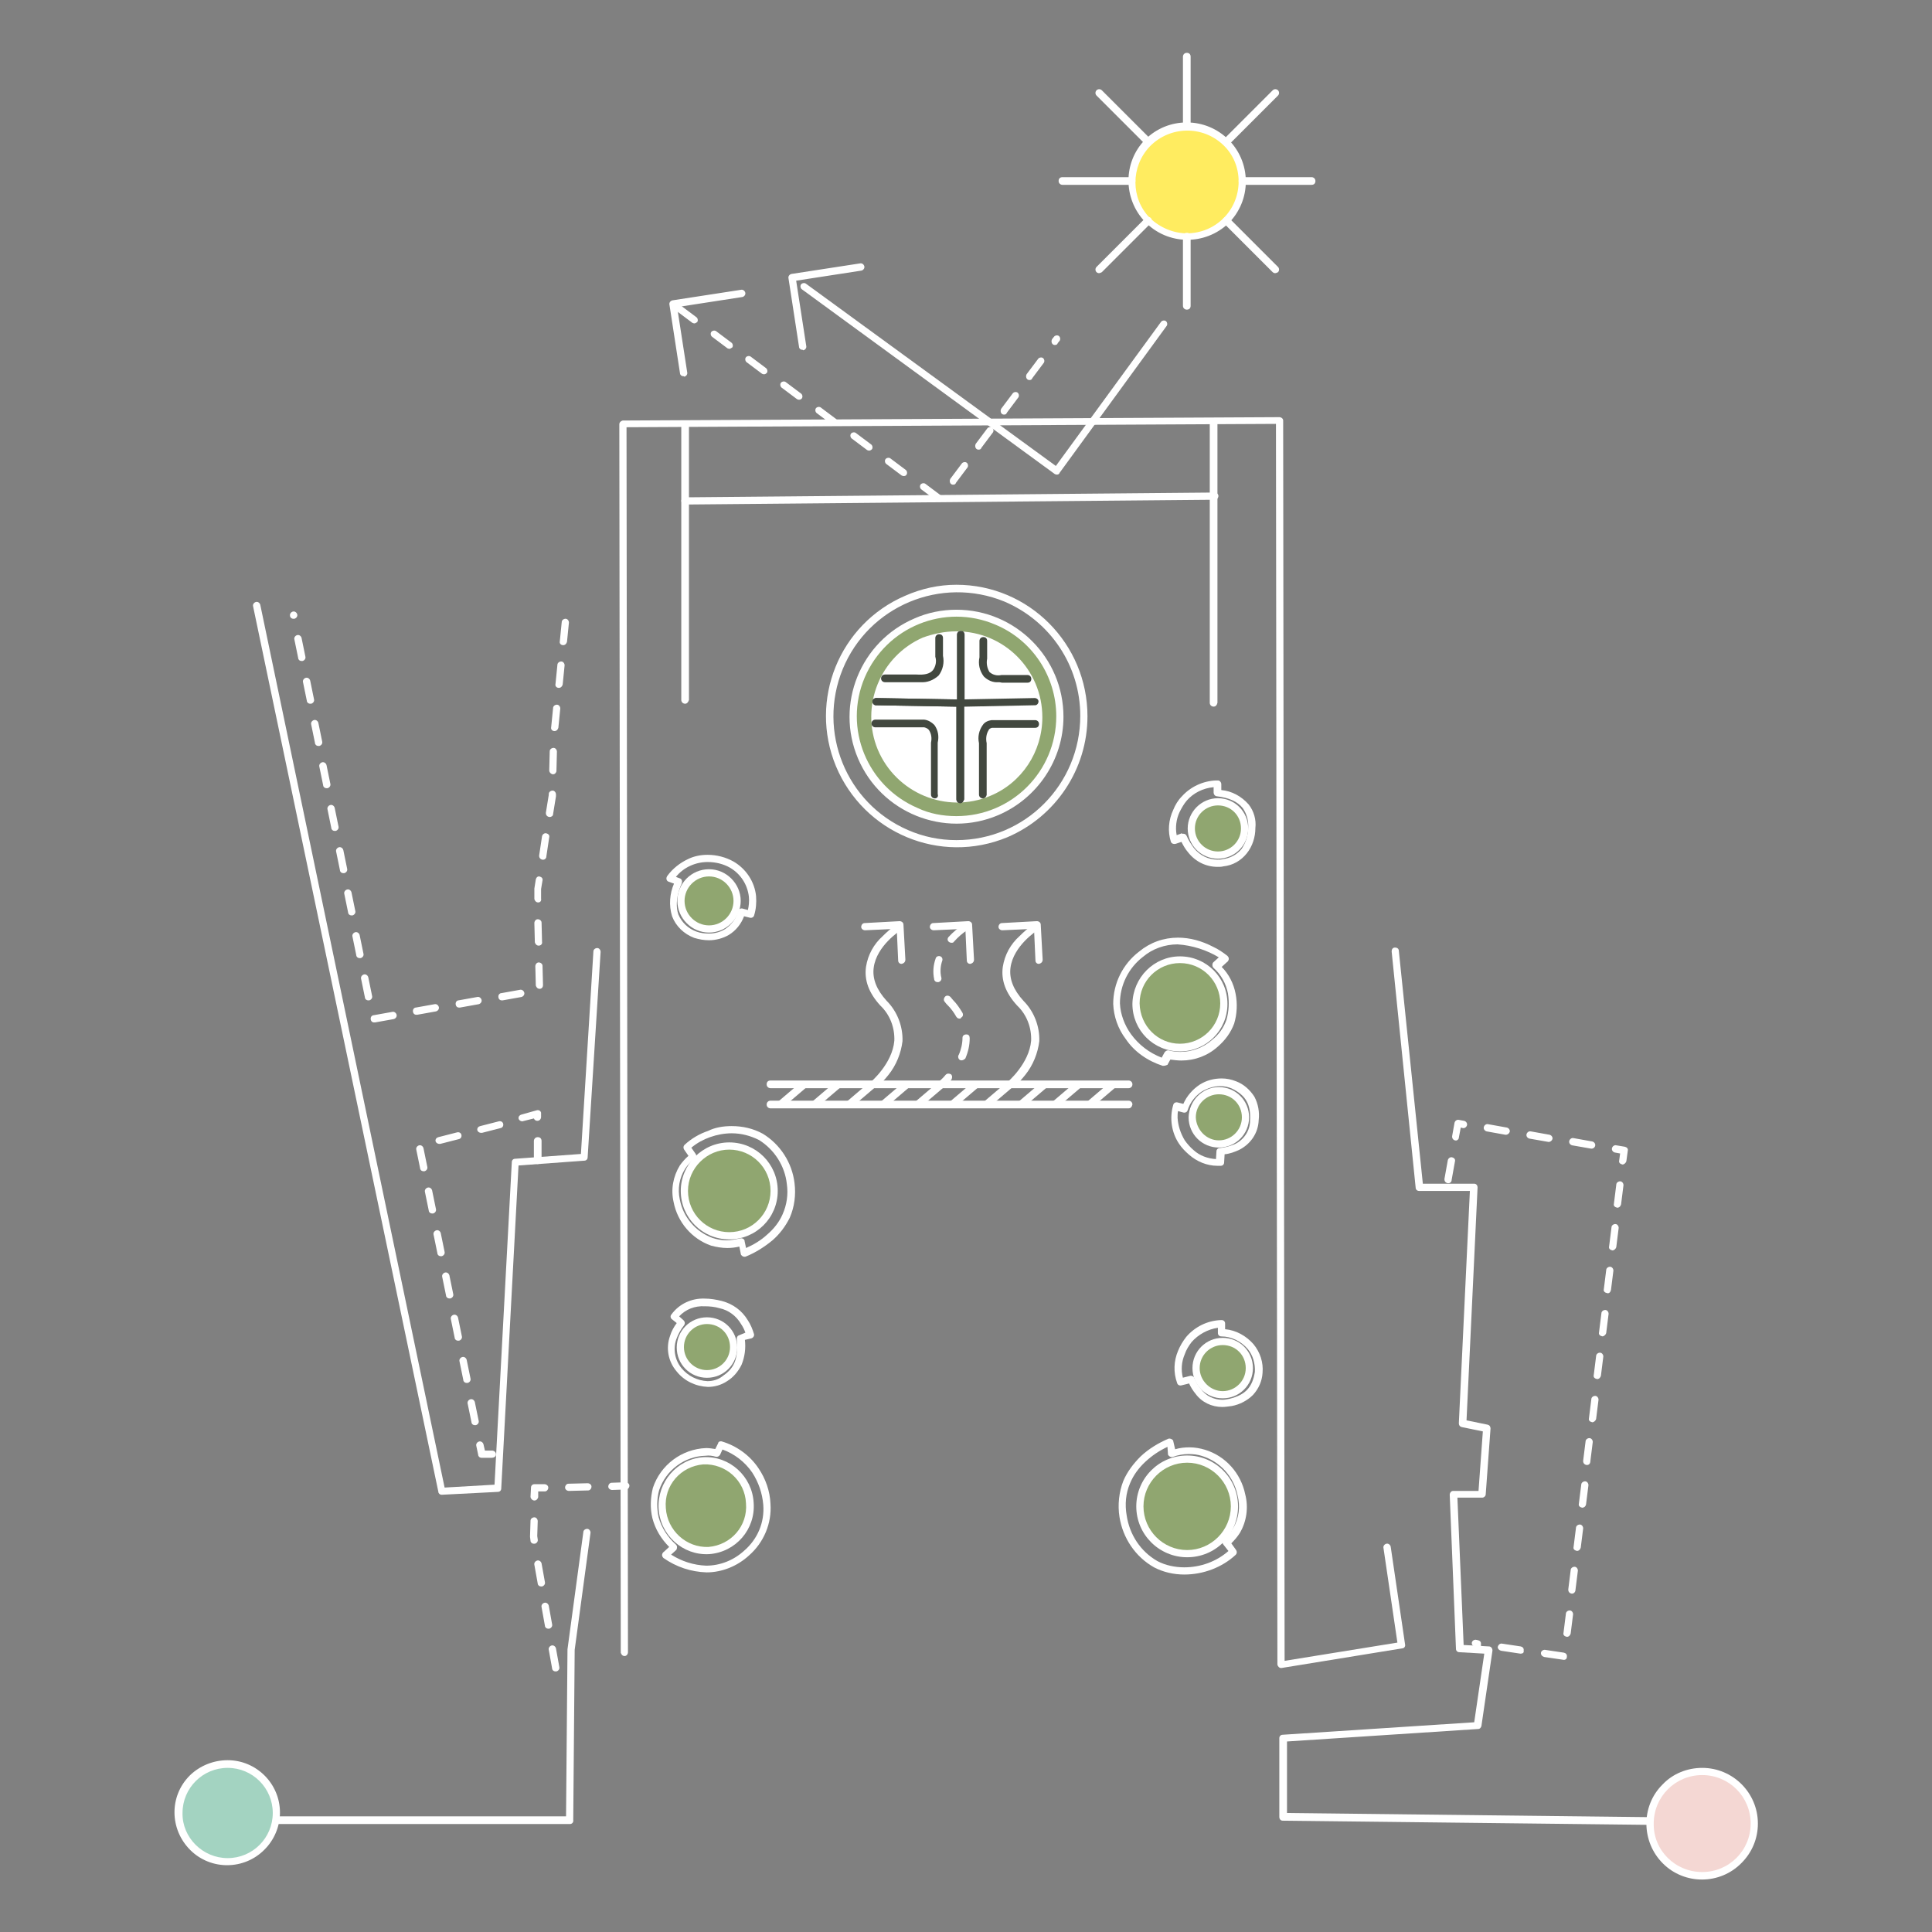 <?xml version="1.0" encoding="utf-8"?>
<!-- Generator: Adobe Illustrator 26.2.0, SVG Export Plug-In . SVG Version: 6.00 Build 0)  -->
<svg version="1.1" id="Layer_1" xmlns="http://www.w3.org/2000/svg" xmlns:xlink="http://www.w3.org/1999/xlink" x="0px" y="0px"
	 viewBox="0 0 402.5 402.5" style="enable-background:new 0 0 402.5 402.5;" xml:space="preserve">
<rect x="0" y="0" width="402.5" height="402.5" fill="#808080" stroke="none"/>
<style type="text/css">
	.st0{fill:none;}
	.st1{fill:#FFFFFF;}
	.st2{fill:#90A670;}
	.st3{fill:#42483F;}
	.st4{fill:#F4D7D3;}
	.st5{fill:#A3D3C1;}
	.st6{fill:#FFEC60;}
</style>
<g>
	<rect id="Rectangle_1031" class="st0" width="402.5" height="402.5"/>
	<g id="Group_2717" transform="translate(329.326 1688.608)">
		<path id="Path_13551" class="st1" d="M-237.3-1377.2c-0.4,0-0.7-0.3-0.7-0.6l-38.6-184.5c-0.1-0.4,0.2-0.8,0.6-0.9
			s0.8,0.2,0.9,0.6l0,0l38.4,183.9l10.4-0.6l3.6-67.2c0-0.4,0.3-0.7,0.7-0.7l13.7-1l2.6-42.2c0-0.4,0.4-0.7,0.8-0.7
			c0.4,0,0.7,0.4,0.7,0.8l0,0l-2.7,42.8c0,0.4-0.3,0.7-0.7,0.7l-13.7,1l-3.6,67.3c0,0.4-0.3,0.7-0.7,0.7L-237.3-1377.2
			L-237.3-1377.2z"/>
		<path id="Path_13552" class="st1" d="M25.5-1308.3L25.5-1308.3l-87.6-1c-0.4,0-0.7-0.3-0.7-0.8v-16.4c0-0.4,0.3-0.7,0.7-0.7
			l39.9-2.6l2.1-14.3l-5.2-0.3c-0.4,0-0.7-0.3-0.7-0.7l-1.3-32.1c0-0.4,0.3-0.8,0.7-0.8l0,0h5.3l0.9-12.4l-4.4-0.9
			c-0.4-0.1-0.6-0.4-0.6-0.8l2.3-48.4h-10.6c-0.4,0-0.7-0.3-0.7-0.7l-5-49.2c0-0.4,0.2-0.8,0.7-0.8c0.4,0,0.8,0.2,0.8,0.7l0,0
			l5,48.5h10.7c0.4,0,0.7,0.3,0.7,0.8l0,0l-2.3,48.5l4.4,0.9c0.4,0.1,0.6,0.4,0.6,0.8l-1,13.7c0,0.4-0.4,0.7-0.7,0.7h-5.2l1.3,30.7
			l5.3,0.3c0.4,0,0.7,0.4,0.7,0.8c0,0,0,0,0,0.1l-2.3,15.7c-0.1,0.3-0.3,0.6-0.7,0.6l-39.8,2.6v14.9l86.8,1c0.4,0,0.7,0.3,0.7,0.8
			C26.3-1308.6,26-1308.3,25.5-1308.3L25.5-1308.3z"/>
		<path id="Path_13553" class="st1" d="M-210.6-1308.6h-72c-0.4,0-0.8-0.3-0.8-0.8c0-0.4,0.3-0.8,0.8-0.8h71.2l0.3-34.7v-0.1
			l3.3-24.4c0-0.4,0.4-0.7,0.8-0.7c0.4,0,0.7,0.4,0.7,0.8l0,0l-3.3,24.4l-0.3,35.4C-209.8-1308.9-210.2-1308.6-210.6-1308.6z"/>
		<path id="Path_13554" class="st1" d="M-213.6-1340.4c-0.4,0-0.7-0.3-0.7-0.6l-0.7-3.9c-0.1-0.4,0.2-0.8,0.6-0.9s0.8,0.2,0.9,0.6
			l0.7,3.9c0.1,0.4-0.2,0.8-0.6,0.9C-213.5-1340.4-213.5-1340.4-213.6-1340.4L-213.6-1340.4z M-215.1-1349.3c-0.4,0-0.7-0.3-0.7-0.6
			l-0.7-3.9c-0.1-0.4,0.2-0.8,0.6-0.9s0.8,0.2,0.9,0.6l0.7,3.9c0.1,0.4-0.2,0.8-0.6,0.9C-215-1349.3-215.1-1349.3-215.1-1349.3
			L-215.1-1349.3z M-216.6-1358.1c-0.4,0-0.7-0.3-0.7-0.6l-0.7-3.9c-0.1-0.4,0.2-0.8,0.6-0.9s0.8,0.2,0.9,0.6l0.7,3.9
			c0.1,0.4-0.2,0.8-0.6,0.9l0,0C-216.5-1358.1-216.6-1358.1-216.6-1358.1L-216.6-1358.1z M-218.1-1367c-0.4,0-0.7-0.3-0.7-0.6
			l-0.1-0.8c0,0,0-0.1,0-0.2l0.1-3.2c0-0.4,0.4-0.7,0.8-0.7s0.7,0.4,0.7,0.8l-0.1,3.1l0.1,0.7c0.1,0.4-0.2,0.8-0.6,0.9
			C-218-1367-218.1-1367-218.1-1367L-218.1-1367z M-218-1376L-218-1376c-0.4,0-0.8-0.4-0.8-0.8l0,0l0.1-1.9c0-0.4,0.3-0.7,0.7-0.7
			h2.1c0.4,0,0.8,0.3,0.8,0.7c0,0.4-0.3,0.8-0.7,0.8h-1.4v1.2C-217.3-1376.3-217.6-1376-218-1376L-218-1376z M-210.8-1378
			c-0.4,0-0.8-0.3-0.8-0.7s0.3-0.8,0.7-0.8l0,0l4-0.1c0.4,0,0.8,0.3,0.8,0.7s-0.3,0.8-0.7,0.8L-210.8-1378L-210.8-1378z
			 M-201.8-1378.2c-0.4,0-0.8-0.3-0.8-0.7s0.3-0.8,0.7-0.8l2.9-0.1c0.4,0,0.8,0.3,0.8,0.7s-0.3,0.8-0.7,0.8L-201.8-1378.2
			L-201.8-1378.2z"/>
		<path id="Path_13555" class="st1" d="M-62.4-1341.1c-0.4,0-0.7-0.3-0.8-0.7l-0.3-258.5l-135.3,0.7l0.3,255.2
			c0,0.4-0.3,0.8-0.7,0.8l0,0l0,0c-0.4,0-0.7-0.3-0.8-0.7l-0.3-255.9c0-0.4,0.3-0.7,0.7-0.8l136.8-0.7c0.4,0,0.8,0.3,0.8,0.7l0,0
			l0.3,258.4l23.5-3.8l-2.9-19.7c-0.1-0.4,0.2-0.8,0.6-0.9c0.4-0.1,0.8,0.2,0.9,0.6l3,20.4c0.1,0.4-0.2,0.8-0.6,0.8L-62.4-1341.1
			C-62.3-1341.1-62.3-1341.1-62.4-1341.1z"/>
		<g id="Group_2703" transform="translate(105.508 76.503)">
			<path id="Line_8027" class="st1" d="M-292.1-1618.5c-0.4,0-0.8-0.3-0.8-0.8l0,0v-57.2c0-0.4,0.3-0.8,0.8-0.8s0.8,0.3,0.8,0.8
				v57.2C-291.4-1618.9-291.7-1618.5-292.1-1618.5L-292.1-1618.5z"/>
			<path id="Line_8028" class="st1" d="M-182-1617.9c-0.4,0-0.8-0.3-0.8-0.8v-58.2c0-0.4,0.3-0.8,0.8-0.8s0.8,0.3,0.8,0.8v58.2
				C-181.3-1618.2-181.6-1617.9-182-1617.9z"/>
			<path id="Line_8029" class="st1" d="M-292.1-1660c-0.4,0-0.7-0.3-0.8-0.7c0-0.4,0.3-0.8,0.7-0.8l0,0l110.4-1
				c0.4,0,0.8,0.3,0.8,0.7l0,0c0,0.4-0.3,0.8-0.7,0.8l0,0L-292.1-1660L-292.1-1660z"/>
		</g>
		<g id="Group_2704" transform="translate(135.43 110.818)">
			<path id="Ellipse_182" class="st1" d="M-265.5-1677.6c15.1,0,27.3,12.3,27.3,27.4c0,11-6.6,20.9-16.7,25.2
				c-14,5.8-29.9-0.9-35.7-14.8c-5.7-13.8,0.7-29.6,14.4-35.5C-272.8-1676.8-269.2-1677.6-265.5-1677.6z M-265.5-1624.4
				c14.3,0,25.8-11.6,25.8-25.9c0-10.4-6.2-19.7-15.8-23.8c-13.2-5.4-28.3,0.9-33.7,14.1c-5.3,13,0.7,27.9,13.6,33.5
				C-272.4-1625.1-269-1624.4-265.5-1624.4z"/>
			<circle id="Ellipse_183" class="st2" cx="-265.5" cy="-1650.1" r="21.5"/>
			<path id="Ellipse_183_-_Outline" class="st1" d="M-265.5-1672.4c12.3,0,22.3,10,22.3,22.3c0,8.9-5.4,17-13.6,20.5
				c-11.3,4.8-24.4-0.5-29.2-11.8s0.5-24.4,11.8-29.2C-271.5-1671.8-268.5-1672.4-265.5-1672.4z M-265.5-1629.4
				c11.5,0,20.8-9.3,20.8-20.8c0-8.3-5-15.9-12.7-19.1c-10.6-4.5-22.7,0.5-27.2,11c-4.5,10.6,0.5,22.7,11,27.2
				C-271.1-1629.9-268.3-1629.4-265.5-1629.4L-265.5-1629.4z"/>
			<circle id="Ellipse_184" class="st1" cx="-265.5" cy="-1650" r="17.1"/>
			<path id="Ellipse_184_-_Outline" class="st1" d="M-265.5-1667.9c9.9,0,17.9,8,17.9,17.9c0,7.2-4.3,13.7-10.9,16.4
				c-9.1,3.8-19.6-0.6-23.4-9.7c-3.7-9,0.5-19.4,9.4-23.3C-270.3-1667.4-267.9-1667.9-265.5-1667.9z M-265.5-1633.6
				c9,0,16.4-7.3,16.4-16.4c0-4.3-1.7-8.5-4.8-11.6c-6.4-6.4-16.8-6.4-23.2,0s-6.4,16.8,0,23.2
				C-274.1-1635.3-269.9-1633.6-265.5-1633.6z"/>
			<path id="Path_13556" class="st3" d="M-256.8-1657.3c-1.1,0.1-2.2-0.4-3-1.2c-0.9-1.2-1.2-2.6-0.9-4v-3.4c0-0.4,0.3-0.8,0.8-0.8
				s0.8,0.3,0.8,0.8v3.5c0,0.1,0,0.1,0,0.2c-0.2,1,0,2,0.5,2.8c0.7,0.6,1.6,0.8,2.5,0.6h0.1h5.3c0.4,0,0.8,0.3,0.8,0.8
				s-0.3,0.8-0.8,0.8h-5.3C-256.4-1657.3-256.6-1657.3-256.8-1657.3z"/>
			<path id="Path_13557" class="st1" d="M-264.7-1652.2c-0.4,0-0.8-0.3-0.8-0.8v-14.2c0-0.4,0.3-0.8,0.8-0.8s0.8,0.3,0.8,0.8v13.5
				l14.8-0.3c0.4,0,0.8,0.3,0.8,0.7c0,0.4-0.3,0.8-0.7,0.8L-264.7-1652.2L-264.7-1652.2z"/>
			<path id="Path_13558" class="st3" d="M-260-1633.1c-0.4,0-0.8-0.3-0.8-0.8v-10.7c-0.3-1.3,0-2.7,0.8-3.8c0.4-0.6,1.1-0.9,1.8-1
				h0.1h9c0.4,0,0.8,0.3,0.8,0.8s-0.3,0.8-0.8,0.8h-9c-0.3,0.1-0.6,0.2-0.7,0.5c-0.5,0.8-0.6,1.8-0.4,2.7v0.1v10.7
				C-259.3-1633.4-259.6-1633.1-260-1633.1z"/>
			<path id="Path_13559" class="st3" d="M-264.7-1632.1c-0.4,0-0.8-0.3-0.8-0.8v-20c0-0.4,0.3-0.7,0.7-0.8l15.6-0.3
				c0.4,0,0.8,0.3,0.8,0.7c0,0.4-0.3,0.8-0.7,0.8l-14.8,0.3v19.3C-264-1632.5-264.3-1632.1-264.7-1632.1L-264.7-1632.1z"/>
			<path id="Path_13560" class="st3" d="M-273-1657.3c-0.3,0-0.6,0-0.9,0h-6.5c-0.4,0-0.8-0.3-0.8-0.8c0-0.4,0.3-0.8,0.8-0.8h6.5
				c0,0,0,0,0.1,0c1.6,0.1,2.7-0.1,3.4-0.9c0.6-0.8,0.8-1.9,0.5-2.8c0-0.1,0-0.1,0-0.2v-3.7c0-0.4,0.3-0.8,0.8-0.8s0.8,0.3,0.8,0.8
				v3.7c0.3,1.4,0,2.9-0.9,4.1C-270.3-1657.7-271.6-1657.2-273-1657.3z"/>
			<path id="Path_13561" class="st3" d="M-264.7-1652.2L-264.7-1652.2l-17.6-0.3c-0.4,0-0.7-0.4-0.7-0.8s0.4-0.7,0.8-0.7l16.8,0.3
				v-13.5c0-0.4,0.3-0.8,0.8-0.8s0.8,0.3,0.8,0.8v14.2C-264-1652.5-264.3-1652.2-264.7-1652.2L-264.7-1652.2z"/>
			<path id="Path_13562" class="st3" d="M-270-1633.1c-0.4,0-0.8-0.3-0.8-0.8v-10.7v-0.1c0.2-0.9,0.1-1.8-0.4-2.6
				c-0.2-0.3-0.6-0.5-1-0.6h-10.2c-0.4,0-0.8-0.3-0.8-0.8c0-0.4,0.3-0.8,0.8-0.8h10.2c0.8,0.1,1.5,0.5,2.1,1.1
				c0.8,1.1,1,2.4,0.7,3.7v10.7C-269.2-1633.4-269.6-1633.1-270-1633.1L-270-1633.1z"/>
			<path id="Path_13563" class="st3" d="M-264.7-1632.1c-0.4,0-0.8-0.3-0.8-0.8v-19.3l-16.8-0.3c-0.4,0-0.7-0.4-0.7-0.8
				s0.4-0.7,0.8-0.7l17.6,0.3c0.4,0,0.7,0.3,0.7,0.8v20C-264-1632.5-264.3-1632.1-264.7-1632.1L-264.7-1632.1z"/>
		</g>
		<g id="Group_2705" transform="translate(102.289 167.08)">
			<path id="Path_13564" class="st1" d="M-284.2-1677.6L-284.2-1677.6c1.9,0,3.8,0.5,5.4,1.4l0,0c2.6,1.5,4.4,4.2,4.7,7.2
				c0.1,1.4,0,2.7-0.4,4c-0.1,0.4-0.5,0.6-0.9,0.5l-1.2-0.3c-0.6,1.6-1.7,3-3.2,3.9c-1.2,0.7-2.7,1.1-4.1,1.1
				c-1.1,0-2.1-0.2-3.1-0.5l0,0c-2.1-0.8-3.8-2.4-4.6-4.5c-0.7-2.3-0.5-4.7,0.4-6.8l-1.1-0.4c-0.4-0.1-0.6-0.6-0.4-1
				c0-0.1,0.1-0.1,0.1-0.2c1.1-1.5,2.6-2.7,4.3-3.5C-287.1-1677.3-285.7-1677.6-284.2-1677.6z M-279.5-1674.9
				c-1.4-0.8-3-1.2-4.7-1.2c-2.5,0-5,1.1-6.6,3.1l0.8,0.3c0.4,0.1,0.6,0.6,0.4,1v0.1c0,0-1.7,3.4-0.7,6.4c0.7,1.7,2.1,3,3.8,3.6
				c0.8,0.3,1.7,0.4,2.6,0.4c1.2,0,2.3-0.3,3.3-0.9c1.4-0.9,2.3-2.2,2.8-3.8c0.1-0.4,0.5-0.6,0.9-0.5l1.1,0.3
				c0.2-0.9,0.3-1.8,0.2-2.8C-275.9-1671.4-277.3-1673.6-279.5-1674.9L-279.5-1674.9z"/>
			<circle id="Ellipse_185" class="st2" cx="-283.9" cy="-1668" r="5.9"/>
			<path id="Ellipse_185_-_Outline" class="st1" d="M-283.9-1674.6c3.6,0,6.6,3,6.6,6.6s-3,6.6-6.6,6.6s-6.6-3-6.6-6.6l0,0
				C-290.5-1671.6-287.6-1674.6-283.9-1674.6z M-283.9-1662.9c2.8,0,5.1-2.3,5.1-5.1s-2.3-5.1-5.1-5.1c-2.8,0-5.1,2.3-5.1,5.1l0,0
				C-289-1665.2-286.7-1662.9-283.9-1662.9z"/>
		</g>
		<g id="Group_2706" transform="translate(103.503 223.594)">
			<path id="Path_13565" class="st1" d="M-280.4-1677.6L-280.4-1677.6c2.3,0,4.5,0.5,6.5,1.6c3.6,2.2,6.1,6,6.6,10.3
				c0.3,2.4,0,4.9-1,7.2c-0.9,1.8-2.1,3.4-3.6,4.7c-1.7,1.4-3.6,2.6-5.6,3.4c-0.4,0.1-0.8-0.1-1-0.5v-0.1l-0.3-1.5
				c-0.8,0.2-1.7,0.3-2.5,0.3c-1.1,0-2.3-0.2-3.4-0.5c-4-1.4-7-4.9-7.8-9.1c-0.6-2.6-0.1-5.3,1.3-7.6c0.5-0.7,1.1-1.4,1.8-2
				l-0.9-1.3c-0.2-0.3-0.2-0.7,0.1-1c1.4-1.3,3.1-2.3,4.9-2.9C-283.9-1677.3-282.2-1677.6-280.4-1677.6z M-277.4-1652.2
				c1.6-0.7,3.1-1.6,4.4-2.8c1.4-1.2,2.5-2.6,3.2-4.2c0.9-2,1.2-4.2,0.9-6.3c-0.4-3.8-2.6-7.2-5.8-9.2c-1.8-0.9-3.7-1.4-5.7-1.4
				c-1.5,0-3.1,0.3-4.5,0.8s-2.7,1.2-3.9,2.2l0.9,1.3c0.2,0.3,0.2,0.8-0.2,1l0,0c-0.8,0.6-1.5,1.3-2,2.1c-1.2,1.9-1.6,4.2-1.1,6.4
				c0.7,3.7,3.3,6.7,6.8,8c0.9,0.3,1.9,0.5,2.9,0.5s1.9-0.2,2.9-0.4c0.4-0.1,0.8,0.1,0.9,0.5v0.1L-277.4-1652.2z"/>
			<circle id="Ellipse_186" class="st2" cx="-280.9" cy="-1664.1" r="9.4"/>
			<path id="Ellipse_186_-_Outline" class="st1" d="M-280.9-1674.2c5.6,0,10.1,4.5,10.1,10.1s-4.5,10.1-10.1,10.1
				s-10.1-4.5-10.1-10.1l0,0C-291-1669.6-286.5-1674.2-280.9-1674.2z M-280.9-1655.5c4.8,0,8.6-3.9,8.6-8.6c0-4.8-3.9-8.6-8.6-8.6
				s-8.6,3.9-8.6,8.6l0,0C-289.5-1659.3-285.6-1655.5-280.9-1655.5z"/>
		</g>
		<g id="Group_2707" transform="translate(196.598 288.62)">
			<path id="Path_13566" class="st1" d="M-279.2-1649.2L-279.2-1649.2c-2.2,0-4.4-0.5-6.3-1.5c-3.9-2.2-6.5-6.1-7.2-10.5
				c-0.4-2.5-0.1-5.2,0.8-7.5c0.8-1.9,2.1-3.6,3.6-5.1c1.7-1.6,3.7-2.8,5.8-3.7c0.4-0.1,0.8,0.1,1,0.4v0.1l0.4,1.7
				c1-0.3,2-0.4,3-0.4c1.1,0,2.2,0.2,3.2,0.5c4.3,1.3,7.5,4.9,8.4,9.3c0.7,2.7,0.3,5.6-1.1,8c-0.5,0.8-1.1,1.5-1.8,2.2l1,1.4
				c0.2,0.3,0.2,0.7-0.1,1C-271.3-1650.7-275.2-1649.2-279.2-1649.2z M-282.7-1675.8c-1.7,0.8-3.2,1.8-4.6,3.1
				c-1.4,1.3-2.5,2.8-3.2,4.5c-0.9,2.1-1.1,4.4-0.7,6.7c0.6,4,2.9,7.5,6.4,9.5c1.7,0.9,3.7,1.3,5.6,1.3l0,0c3.4,0,6.7-1.2,9.2-3.4
				l-1.1-1.4c-0.2-0.3-0.2-0.8,0.1-1.1l0,0c0.8-0.6,1.5-1.4,2-2.3c1.2-2,1.5-4.5,0.9-6.8c-0.8-3.9-3.6-7-7.4-8.2
				c-0.9-0.3-1.8-0.4-2.8-0.4c-1.1,0-2.2,0.2-3.3,0.6c-0.4,0.1-0.8-0.1-1-0.5v-0.1L-282.7-1675.8z"/>
			<circle id="Ellipse_187" class="st2" cx="-278.6" cy="-1663.4" r="9.8"/>
			<path id="Ellipse_187_-_Outline" class="st1" d="M-278.6-1674c5.8,0,10.6,4.7,10.6,10.6s-4.7,10.6-10.6,10.6
				c-5.8,0-10.6-4.7-10.6-10.6C-289.2-1669.2-284.5-1674-278.6-1674z M-278.6-1654.3c5,0,9.1-4.1,9.1-9.1s-4.1-9.1-9.1-9.1
				s-9.1,4.1-9.1,9.1l0,0C-287.7-1658.4-283.6-1654.3-278.6-1654.3L-278.6-1654.3z"/>
		</g>
		<g id="Group_2708" transform="translate(195.393 184.235)">
			<path id="Path_13567" class="st1" d="M-282.3-1650.8c-0.1,0-0.2,0-0.2,0c-3.1-1-5.9-2.9-7.7-5.6c-1.6-2.1-2.5-4.7-2.6-7.3
				c0-4.3,2-8.3,5.4-10.9c2.3-1.9,5.1-2.9,8.1-2.9c2.5,0,5,0.7,7.3,1.9c1.1,0.5,2.1,1.2,3,1.9c0.3,0.3,0.4,0.7,0.1,1.1
				c0,0,0,0.1-0.1,0.1l-1.2,1.1c1.5,1.5,2.5,3.5,2.9,5.6c0.4,2,0.3,4.2-0.3,6.2c-0.7,1.9-1.9,3.5-3.4,4.8c-2.1,1.9-4.8,2.9-7.6,2.9
				c-0.8,0-1.5-0.1-2.3-0.2l-0.6,1.1C-281.8-1650.9-282-1650.8-282.3-1650.8z M-279.4-1676.1c-2.6,0-5.2,0.9-7.2,2.6
				c-3,2.3-4.8,5.9-4.8,9.7c0.1,2.3,1,4.6,2.3,6.4c1.6,2.2,3.8,3.9,6.4,4.9l0.6-1.1c0.2-0.3,0.6-0.5,0.9-0.4
				c0.8,0.2,1.6,0.3,2.4,0.3c2.4,0,4.8-0.9,6.6-2.5c1.4-1.1,2.4-2.5,3-4.2c0.5-1.8,0.6-3.6,0.3-5.5c-0.4-2-1.4-3.9-3-5.3
				c-0.3-0.3-0.3-0.8-0.1-1.1c0,0,0,0,0.1-0.1l1.1-1C-273.3-1674.9-276.3-1675.9-279.4-1676.1L-279.4-1676.1z"/>
			<circle id="Ellipse_188" class="st2" cx="-278.9" cy="-1663.8" r="9.1"/>
			<path id="Ellipse_188_-_Outline" class="st1" d="M-278.9-1673.6c5.5,0,9.9,4.4,9.9,9.9s-4.4,9.9-9.9,9.9s-9.9-4.4-9.9-9.9l0,0
				C-288.7-1669.2-284.3-1673.6-278.9-1673.6z M-278.9-1655.4c4.6,0,8.4-3.7,8.4-8.4c0-4.6-3.7-8.4-8.4-8.4c-4.6,0-8.4,3.7-8.4,8.4
				C-287.2-1659.1-283.5-1655.4-278.9-1655.4L-278.9-1655.4z"/>
		</g>
		<g id="Group_2709" transform="translate(98.988 289.271)">
			<path id="Path_13568" class="st1" d="M-278.2-1677.6c0.1,0,0.1,0,0.2,0c3.1,0.9,5.9,2.9,7.7,5.6c1.5,2.2,2.4,4.8,2.5,7.4
				c0.3,4.1-1.4,8.1-4.5,10.8c-2.4,2.2-5.6,3.5-8.8,3.5c-3.2-0.1-6.3-1.1-9-3c-0.3-0.3-0.4-0.7-0.1-1.1c0,0,0-0.1,0.1-0.1l1.2-1.1
				c-1.7-1.7-2.9-3.7-3.5-6c-0.5-2.1-0.4-4.2,0.1-6.3c1.6-4.8,6-8.1,11.1-8.3c0.6,0,1.3,0.1,1.9,0.2l0.6-1.2
				C-278.7-1677.4-278.5-1677.6-278.2-1677.6z M-281.2-1651.7c2.9,0,5.7-1.1,7.9-3.1c2.8-2.4,4.3-5.9,4-9.6c-0.2-2.4-1-4.7-2.3-6.7
				c-1.5-2.2-3.7-3.9-6.2-4.8l-0.5,1.1c-0.2,0.3-0.5,0.5-0.9,0.4c-0.7-0.2-1.4-0.3-2.1-0.2c-4.4,0.1-8.3,3-9.7,7.2
				c-0.5,1.8-0.5,3.8-0.1,5.6c0.6,2.2,1.9,4.2,3.6,5.7c0.3,0.3,0.3,0.7,0.1,1.1l0,0l-1.1,1C-286.3-1652.6-283.8-1651.8-281.2-1651.7
				L-281.2-1651.7z"/>
			
				<ellipse id="Ellipse_189" transform="matrix(0.998 -5.996843e-02 5.996843e-02 0.998 99.295 -19.86)" class="st2" cx="-281.2" cy="-1664.2" rx="9.1" ry="9.4"/>
			<path id="Ellipse_189_-_Outline" class="st1" d="M-281.8-1674.3c5.5-0.3,10.2,4,10.5,9.5c0.4,5.5-3.7,10.3-9.3,10.7
				c-5.5,0.3-10.2-4-10.5-9.5C-291.4-1669.1-287.3-1673.9-281.8-1674.3z M-280.7-1655.6c4.7-0.4,8.2-4.4,7.8-9.1
				c-0.2-4.7-4.2-8.3-8.9-8.1c-4.7,0.4-8.2,4.4-7.8,9.1C-289.3-1659-285.3-1655.4-280.7-1655.6z"/>
		</g>
		<g id="Group_2710" transform="translate(207.112 151.586)">
			<path id="Path_13569" class="st1" d="M-282.8-1659.6c-2.4,0-4.6-1.1-6.1-3c-0.6-0.7-1-1.4-1.4-2.2l-1.2,0.4c-0.4,0.1-0.8,0-1-0.4
				l0,0c-0.7-2.2-0.5-4.6,0.5-6.7c0.4-1,1-2,1.8-2.8l0,0c1.8-2,4.4-3.2,7.1-3.3c0.1,0,0.3,0,0.4,0c0.4,0,0.7,0.4,0.7,0.8v1.2
				c2.2,0.2,4.2,1.3,5.7,3c1.1,1.4,1.6,3.2,1.4,4.9c0,1.9-0.6,3.8-1.8,5.3c-1.2,1.5-2.9,2.5-4.9,2.7
				C-281.9-1659.6-282.3-1659.6-282.8-1659.6z M-289.9-1666.5c0.3,0,0.6,0.2,0.7,0.5c0.4,0.9,0.9,1.7,1.5,2.5c1.2,1.5,3,2.4,4.9,2.4
				c0.4,0,0.7,0,1.1-0.1c1.5-0.2,2.9-0.9,3.9-2.1c0.9-1.3,1.4-2.9,1.4-4.5c0.1-1.4-0.3-2.8-1.1-4c-1.1-1.4-2.9-2.2-5.4-2.5
				c-0.4,0-0.7-0.4-0.7-0.8v-1.1c-2.2,0.2-4.2,1.2-5.6,2.8c-0.6,0.7-1.1,1.6-1.5,2.4c-0.7,1.5-0.9,3.2-0.6,4.8l1.1-0.4
				C-290.1-1666.4-290-1666.5-289.9-1666.5z"/>
			<circle id="Ellipse_190" class="st2" cx="-282.7" cy="-1667.6" r="5.5"/>
			<path id="Ellipse_190_-_Outline" class="st1" d="M-282.7-1673.9c3.5,0,6.3,2.8,6.3,6.3s-2.8,6.3-6.3,6.3s-6.3-2.8-6.3-6.3
				C-289-1671-286.2-1673.9-282.7-1673.9z M-282.7-1662.8c2.6,0,4.8-2.1,4.8-4.8s-2.1-4.8-4.8-4.8c-2.6,0-4.8,2.1-4.8,4.8
				S-285.3-1662.8-282.7-1662.8z"/>
		</g>
		<g id="Group_2711" transform="translate(102.66 259.531)">
			<path id="Path_13570" class="st1" d="M-285.2-1677.6c1.2,0,2.4,0.2,3.6,0.5c2.3,0.6,4.2,2,5.4,4c0.6,0.9,1,1.9,1.3,2.9
				c0.1,0.4-0.2,0.8-0.6,0.9l0,0l-1.3,0.3c0.2,1.7,0,3.5-0.7,5.2c-0.7,1.4-1.7,2.6-3,3.4c-1.2,0.8-2.6,1.2-4,1.2
				c-2.5-0.1-4.9-1.2-6.5-3.2c-1.8-2.1-2.3-4.9-1.4-7.4c0.3-1,0.8-1.9,1.4-2.7l-1-0.8c-0.3-0.2-0.4-0.7-0.1-1
				C-290.5-1676.5-287.9-1677.7-285.2-1677.6z M-276.7-1670.5c-0.2-0.6-0.5-1.2-0.9-1.8c-1-1.7-2.6-2.9-4.5-3.3l0,0
				c-1-0.3-2.1-0.4-3.1-0.4c-2-0.1-3.9,0.6-5.3,2.1l0.9,0.8c0.3,0.3,0.4,0.7,0.1,1.1l0,0c-0.7,0.9-1.2,1.8-1.6,2.9
				c-0.7,2-0.3,4.3,1.1,6c1.3,1.6,3.3,2.6,5.4,2.7c1.1,0,2.2-0.3,3.1-1c2.3-1.6,3.4-3.3,3-7.8c0-0.4,0.2-0.7,0.6-0.8L-276.7-1670.5z
				"/>
			<circle id="Ellipse_191" class="st2" cx="-284.7" cy="-1667.5" r="5.5"/>
			<path id="Ellipse_191_-_Outline" class="st1" d="M-284.7-1673.7c3.5,0,6.3,2.8,6.3,6.3s-2.8,6.3-6.3,6.3s-6.3-2.8-6.3-6.3
				S-288.2-1673.7-284.7-1673.7z M-284.7-1662.7c2.6,0,4.8-2.1,4.8-4.8s-2.1-4.8-4.8-4.8c-2.6,0-4.8,2.1-4.8,4.8
				S-287.3-1662.7-284.7-1662.7z"/>
		</g>
		<g id="Group_2712" transform="translate(207.501 213.667)">
			<path id="Path_13571" class="st1" d="M-283.2-1659.4L-283.2-1659.4c-2.2,0-4.3-0.9-5.9-2.3c-0.8-0.7-1.5-1.4-2.1-2.3l0,0
				c-1.6-2.4-2-5.4-1.2-8.1c0.1-0.4,0.5-0.6,0.9-0.5l1.2,0.3c0.7-1.6,1.9-3,3.4-4c1.4-0.9,3-1.3,4.6-1.3c1,0,2,0.2,3,0.6
				c1.6,0.6,2.9,1.8,3.8,3.2c0.8,1.5,1.1,3.2,0.9,4.9c-0.1,2.7-1.7,5-4.1,6.2c-0.9,0.4-1.9,0.8-3,0.9l-0.1,1.7
				c0,0.4-0.3,0.7-0.7,0.7C-282.8-1659.4-283-1659.4-283.2-1659.4z M-290-1664.7c0.5,0.7,1.1,1.4,1.8,2c1.3,1.2,3,1.8,4.7,1.9
				l0.1-1.6c0-0.4,0.3-0.7,0.7-0.7c1.1-0.1,2.1-0.4,3.1-0.8c1.9-0.9,3.2-2.8,3.2-4.9c0.2-3.4-0.9-5.3-3.8-6.7
				c-0.7-0.3-1.5-0.5-2.4-0.5c-1.3,0-2.6,0.4-3.8,1.1c-1.4,0.9-2.5,2.3-3,3.9c-0.1,0.4-0.5,0.6-0.9,0.5l-1.1-0.3
				c-0.1,0.4-0.1,0.9-0.1,1.4C-291.4-1667.8-290.9-1666.2-290-1664.7L-290-1664.7z"/>
			<circle id="Ellipse_192" class="st2" cx="-282.9" cy="-1669.5" r="5.5"/>
			<path id="Ellipse_192_-_Outline" class="st1" d="M-282.9-1675.8c3.5,0,6.3,2.8,6.3,6.3s-2.8,6.3-6.3,6.3s-6.3-2.8-6.3-6.3
				C-289.1-1673-286.3-1675.8-282.9-1675.8z M-282.9-1664.7c2.6,0,4.8-2.1,4.8-4.8s-2.1-4.8-4.8-4.8c-2.6,0-4.8,2.1-4.8,4.8
				C-287.6-1666.9-285.5-1664.7-282.9-1664.7z"/>
		</g>
		<g id="Group_2713" transform="translate(208.104 264.012)">
			<path id="Path_13572" class="st1" d="M-282.8-1659.5c-2.2,0-4.3-1-5.6-2.8c-0.5-0.6-1-1.4-1.3-2.1l-1.6,0.4
				c-0.4,0.1-0.8-0.1-0.9-0.5c-0.8-2.2-0.7-4.6,0.2-6.7c0.4-1,1-2,1.7-2.9l0,0c1.8-2.1,4.4-3.4,7.2-3.5c0.1,0,0.2,0,0.2,0
				c0.4,0,0.7,0.3,0.7,0.7v1.2c2.3,0.2,4.4,1.4,5.9,3.1c1.4,1.7,2.1,3.8,1.9,6c-0.1,1.7-0.8,3.3-2,4.6c-1.2,1.2-2.8,2-4.4,2.3
				C-281.6-1659.6-282.2-1659.5-282.8-1659.5z M-289.3-1666c0.3,0,0.6,0.2,0.7,0.5c0.3,0.8,0.8,1.6,1.4,2.3c1,1.4,2.7,2.2,4.4,2.2
				c0.5,0,1-0.1,1.5-0.2c3.3-0.8,4.8-2.4,5.3-5.6c0.1-1.7-0.4-3.5-1.5-4.8c-1.4-1.6-3.4-2.6-5.5-2.6c-0.4,0-0.7-0.3-0.7-0.7v-1.1
				c-2.1,0.3-4.1,1.4-5.5,3c-0.6,0.8-1.1,1.6-1.4,2.5c-0.7,1.6-0.8,3.3-0.4,4.9l1.6-0.4C-289.5-1666-289.4-1666-289.3-1666
				L-289.3-1666z"/>
			<circle id="Ellipse_193" class="st2" cx="-282.7" cy="-1667.6" r="5.5"/>
			<path id="Ellipse_193_-_Outline" class="st1" d="M-282.7-1673.9c3.5,0,6.3,2.8,6.3,6.3s-2.8,6.3-6.3,6.3s-6.3-2.8-6.3-6.3
				C-289-1671.1-286.2-1673.9-282.7-1673.9z M-282.7-1662.8c2.6,0,4.8-2.1,4.8-4.8s-2.1-4.8-4.8-4.8c-2.6,0-4.8,2.1-4.8,4.8
				C-287.5-1665-285.3-1662.8-282.7-1662.8z"/>
		</g>
		<path id="Path_13573" class="st1" d="M-251.4-1475.6c-0.4,0-0.7-0.3-0.7-0.8c0-0.4,0.3-0.7,0.6-0.7l3.9-0.7
			c0.4-0.1,0.8,0.2,0.9,0.6c0.1,0.4-0.2,0.8-0.6,0.9l-3.9,0.7C-251.4-1475.6-251.4-1475.6-251.4-1475.6z M-242.6-1477.2
			c-0.4,0-0.7-0.3-0.7-0.8c0-0.4,0.3-0.7,0.6-0.7l3.9-0.7c0.4-0.1,0.8,0.2,0.9,0.6c0.1,0.4-0.2,0.8-0.6,0.9l-3.9,0.7
			C-242.5-1477.2-242.5-1477.2-242.6-1477.2L-242.6-1477.2z M-233.7-1478.7c-0.4,0-0.7-0.3-0.7-0.8c0-0.4,0.3-0.7,0.6-0.7l3.9-0.7
			c0.4-0.1,0.8,0.2,0.9,0.6c0.1,0.4-0.2,0.8-0.6,0.9l0,0l-3.9,0.7C-233.6-1478.7-233.7-1478.7-233.7-1478.7L-233.7-1478.7z
			 M-252.6-1480.2c-0.4,0-0.7-0.3-0.7-0.6l-0.8-3.9c-0.1-0.4,0.2-0.8,0.6-0.9c0.4-0.1,0.8,0.2,0.9,0.6l0.8,3.9
			c0.1,0.4-0.2,0.8-0.6,0.9C-252.5-1480.2-252.6-1480.2-252.6-1480.2L-252.6-1480.2z M-224.8-1480.2c-0.4,0-0.7-0.3-0.7-0.8
			c0-0.4,0.3-0.7,0.6-0.7l3.9-0.7c0.4-0.1,0.8,0.2,0.9,0.6c0.1,0.4-0.2,0.8-0.6,0.9l-3.9,0.7
			C-224.8-1480.2-224.8-1480.2-224.8-1480.2L-224.8-1480.2z M-216.9-1482.6c-0.4,0-0.7-0.3-0.8-0.7l-0.1-4c0-0.4,0.3-0.8,0.7-0.8
			s0.8,0.3,0.8,0.7l0.1,4C-216.2-1482.9-216.5-1482.6-216.9-1482.6L-216.9-1482.6L-216.9-1482.6z M-254.4-1489
			c-0.4,0-0.7-0.3-0.7-0.6l-0.8-3.9c-0.1-0.4,0.2-0.8,0.6-0.9c0.4-0.1,0.8,0.2,0.9,0.6l0,0l0.8,3.9c0.1,0.4-0.2,0.8-0.6,0.9
			C-254.3-1489-254.3-1489-254.4-1489z M-217.1-1491.6c-0.4,0-0.7-0.3-0.8-0.7l-0.1-4c0-0.4,0.3-0.8,0.7-0.8s0.8,0.3,0.8,0.7l0,0
			l0.1,4C-216.3-1491.9-216.7-1491.6-217.1-1491.6L-217.1-1491.6L-217.1-1491.6z M-256.1-1497.9c-0.4,0-0.7-0.3-0.7-0.6l-0.8-3.9
			c-0.1-0.4,0.2-0.8,0.6-0.9s0.8,0.2,0.9,0.6l0,0l0.8,3.9c0.1,0.4-0.2,0.8-0.6,0.9C-256-1497.9-256-1497.9-256.1-1497.9z
			 M-217.2-1500.6c-0.4,0-0.7-0.3-0.8-0.7v-2.1v-0.1l0.3-1.9c0.1-0.4,0.4-0.7,0.8-0.6c0.4,0.1,0.7,0.4,0.6,0.8l0,0l-0.3,1.8v2
			C-216.5-1500.9-216.8-1500.6-217.2-1500.6L-217.2-1500.6L-217.2-1500.6z M-257.8-1506.7c-0.4,0-0.7-0.3-0.7-0.6l-0.8-3.9
			c-0.1-0.4,0.2-0.8,0.6-0.9s0.8,0.2,0.9,0.6l0.8,3.9c0.1,0.4-0.2,0.8-0.6,0.9C-257.7-1506.7-257.8-1506.7-257.8-1506.7z
			 M-216.2-1509.5c-0.4,0-0.8-0.3-0.8-0.8v-0.1l0.6-4c0.1-0.4,0.5-0.7,0.9-0.6s0.7,0.4,0.6,0.8l-0.6,4
			C-215.5-1509.8-215.8-1509.5-216.2-1509.5L-216.2-1509.5z M-259.6-1515.5c-0.4,0-0.7-0.3-0.7-0.6l-0.8-3.9
			c-0.1-0.4,0.2-0.8,0.6-0.9s0.8,0.2,0.9,0.6l0.8,3.9c0.1,0.4-0.2,0.8-0.6,0.9C-259.5-1515.5-259.5-1515.5-259.6-1515.5z
			 M-214.8-1518.4c-0.4,0-0.8-0.3-0.8-0.8v-0.1l0.6-3.7v-0.2c0-0.4,0.4-0.7,0.8-0.7s0.7,0.4,0.7,0.8v0.3v0.1l-0.6,3.7
			C-214.1-1518.6-214.5-1518.4-214.8-1518.4L-214.8-1518.4z M-261.3-1524.4c-0.4,0-0.7-0.3-0.7-0.6l-0.8-3.9
			c-0.1-0.4,0.2-0.8,0.6-0.9s0.8,0.2,0.9,0.6l0.8,3.9c0.1,0.4-0.2,0.8-0.6,0.9C-261.2-1524.4-261.2-1524.4-261.3-1524.4z
			 M-214.1-1527.3L-214.1-1527.3c-0.4,0-0.8-0.4-0.8-0.8l0,0l0.1-4c0-0.4,0.4-0.7,0.8-0.7s0.7,0.4,0.7,0.8l-0.1,4
			C-213.4-1527.7-213.7-1527.3-214.1-1527.3L-214.1-1527.3z M-263-1533.2c-0.4,0-0.7-0.3-0.7-0.6l-0.8-3.9c-0.1-0.4,0.2-0.8,0.6-0.9
			s0.8,0.2,0.9,0.6l0.8,3.9c0.1,0.4-0.2,0.8-0.6,0.9C-262.9-1533.2-263-1533.2-263-1533.2z M-213.8-1536.3L-213.8-1536.3
			c-0.5,0-0.8-0.4-0.7-0.8l0.4-4c0-0.4,0.4-0.7,0.8-0.7c0.4,0,0.7,0.4,0.7,0.8l0,0l-0.4,4C-213.1-1536.6-213.4-1536.3-213.8-1536.3
			L-213.8-1536.3z M-264.7-1542c-0.4,0-0.7-0.3-0.7-0.6l-0.8-3.9c-0.1-0.4,0.2-0.8,0.6-0.9s0.8,0.2,0.9,0.6l0,0l0.8,3.9
			c0.1,0.4-0.2,0.8-0.6,0.9C-264.7-1542-264.7-1542-264.7-1542z M-212.9-1545.3L-212.9-1545.3c-0.5,0-0.8-0.4-0.7-0.8l0.4-4
			c0-0.4,0.4-0.7,0.8-0.7c0.4,0,0.7,0.4,0.7,0.8l0,0l-0.4,4C-212.2-1545.6-212.5-1545.3-212.9-1545.3L-212.9-1545.3z M-266.5-1550.9
			c-0.4,0-0.7-0.3-0.7-0.6l-0.8-3.9c-0.1-0.4,0.2-0.8,0.6-0.9s0.8,0.2,0.9,0.6l0,0l0.8,3.9c0.1,0.4-0.2,0.8-0.6,0.9
			C-266.4-1550.9-266.4-1550.9-266.5-1550.9z M-212-1554.2L-212-1554.2c-0.5,0-0.8-0.4-0.7-0.8l0.4-4c0-0.4,0.4-0.7,0.8-0.7
			c0.4,0,0.7,0.4,0.7,0.8l0,0l-0.4,4C-211.3-1554.5-211.6-1554.2-212-1554.2L-212-1554.2z M-268.2-1559.7c-0.4,0-0.7-0.3-0.7-0.6
			l0,0c-0.1-0.4,0.2-0.8,0.6-0.9s0.8,0.2,0.9,0.6l0,0l0,0c0.1,0.4-0.2,0.8-0.6,0.9C-268.1-1559.7-268.2-1559.7-268.2-1559.7z"/>
		<path id="Path_13574" class="st1" d="M-3.5-1342.8L-3.5-1342.8l-4.1-0.6c-0.4-0.1-0.7-0.4-0.7-0.8s0.4-0.7,0.8-0.7l0,0l4,0.6
			c0.4,0.1,0.7,0.4,0.6,0.9C-2.9-1343-3.2-1342.8-3.5-1342.8z M-12.5-1344.1h-0.1l-4-0.6c-0.4-0.1-0.7-0.4-0.7-0.8
			c0.1-0.4,0.4-0.7,0.8-0.7l0,0l4,0.6c0.4,0.1,0.7,0.4,0.6,0.9C-11.8-1344.3-12.1-1344.1-12.5-1344.1z M-21.4-1345.4h-0.1l-0.5-0.1
			c-0.4-0.1-0.7-0.4-0.7-0.8s0.4-0.7,0.8-0.7l0,0l0.5,0.1c0.4,0.1,0.7,0.4,0.6,0.9C-20.7-1345.6-21-1345.4-21.4-1345.4z
			 M-2.9-1347.6C-2.9-1347.6-3-1347.6-2.9-1347.6c-0.5-0.1-0.8-0.4-0.7-0.8l0.5-4c0-0.4,0.4-0.7,0.8-0.7s0.7,0.4,0.7,0.8l0,0l-0.5,4
			C-2.2-1347.9-2.5-1347.6-2.9-1347.6L-2.9-1347.6z M-1.8-1356.6c-0.4,0-0.8-0.3-0.8-0.8v-0.1l0.5-4c0-0.4,0.4-0.7,0.8-0.7
			s0.7,0.4,0.7,0.8l0,0l-0.5,4C-1.1-1356.9-1.5-1356.6-1.8-1356.6L-1.8-1356.6z M-0.8-1365.5C-0.8-1365.5-0.9-1365.5-0.8-1365.5
			c-0.5-0.1-0.8-0.4-0.7-0.8l0.5-4c0-0.4,0.4-0.7,0.8-0.7s0.7,0.4,0.7,0.8l0,0l-0.5,4C-0.1-1365.8-0.4-1365.5-0.8-1365.5
			L-0.8-1365.5z M0.3-1374.5C0.2-1374.5,0.2-1374.5,0.3-1374.5c-0.5-0.1-0.8-0.4-0.7-0.8l0.5-4c0-0.4,0.4-0.7,0.8-0.7
			s0.7,0.4,0.7,0.8l0,0l-0.5,4C1-1374.7,0.6-1374.5,0.3-1374.5L0.3-1374.5z M1.3-1383.4c-0.4,0-0.8-0.3-0.8-0.8v-0.1l0.5-4
			c0-0.4,0.4-0.7,0.8-0.7s0.7,0.4,0.7,0.8l0,0l-0.5,4C2-1383.7,1.7-1383.4,1.3-1383.4L1.3-1383.4z M2.4-1392.3
			C2.3-1392.3,2.3-1392.3,2.4-1392.3c-0.5-0.1-0.8-0.4-0.7-0.8l0.5-4c0-0.4,0.4-0.7,0.8-0.7s0.7,0.4,0.7,0.8l0,0l-0.5,4
			C3.1-1392.6,2.7-1392.3,2.4-1392.3L2.4-1392.3z M3.4-1401.3C3.4-1401.3,3.3-1401.3,3.4-1401.3c-0.5-0.1-0.8-0.4-0.7-0.8l0.5-4
			c0-0.4,0.4-0.7,0.8-0.7s0.7,0.4,0.7,0.8l0,0l-0.5,4C4.1-1401.6,3.8-1401.3,3.4-1401.3L3.4-1401.3z M4.5-1410.2
			C4.4-1410.2,4.4-1410.2,4.5-1410.2c-0.5-0.1-0.8-0.4-0.7-0.8l0.5-4c0-0.4,0.4-0.7,0.8-0.7s0.7,0.4,0.7,0.8l0,0l-0.5,4
			C5.2-1410.5,4.8-1410.2,4.5-1410.2L4.5-1410.2z M5.5-1419.2C5.5-1419.2,5.4-1419.2,5.5-1419.2c-0.5-0.1-0.8-0.4-0.7-0.8l0.5-4
			c0-0.4,0.4-0.7,0.8-0.7s0.7,0.4,0.7,0.8l-0.5,4C6.2-1419.4,5.9-1419.1,5.5-1419.2L5.5-1419.2z M6.6-1428.1
			C6.5-1428.1,6.5-1428.1,6.6-1428.1c-0.5-0.1-0.8-0.4-0.7-0.8l0.5-4c0-0.4,0.4-0.7,0.8-0.7s0.7,0.4,0.7,0.8l0,0l-0.5,4
			C7.3-1428.4,6.9-1428.1,6.6-1428.1L6.6-1428.1z M7.6-1437C7.6-1437,7.5-1437,7.6-1437c-0.5-0.1-0.8-0.4-0.7-0.8l0.5-4
			c0-0.4,0.4-0.7,0.8-0.7s0.7,0.4,0.7,0.8l0,0l-0.5,4C8.3-1437.3,8-1437,7.6-1437L7.6-1437z M-27.6-1442.1c-0.4,0-0.8-0.3-0.8-0.8
			v-0.1l0.7-3.9c0.1-0.4,0.5-0.7,0.9-0.6s0.7,0.4,0.6,0.8l-0.7,3.9C-26.9-1442.4-27.2-1442.1-27.6-1442.1L-27.6-1442.1z M8.7-1446
			C8.6-1446,8.6-1446,8.7-1446c-0.5-0.1-0.8-0.4-0.7-0.8l0.2-1.5l-1.1-0.2c-0.4-0.1-0.7-0.5-0.6-0.9s0.5-0.7,0.9-0.6l1.8,0.3
			c0.4,0.1,0.7,0.4,0.6,0.8l-0.3,2.2C9.4-1446.3,9-1446,8.7-1446L8.7-1446z M2.2-1449.3L2.2-1449.3l-4-0.7c-0.4-0.1-0.7-0.5-0.6-0.9
			c0.1-0.4,0.5-0.7,0.9-0.6l3.9,0.7c0.4,0.1,0.7,0.5,0.6,0.9C2.9-1449.5,2.6-1449.3,2.2-1449.3L2.2-1449.3z M-6.7-1450.7
			L-6.7-1450.7l-4-0.7c-0.4-0.1-0.7-0.5-0.6-0.9c0.1-0.4,0.5-0.7,0.9-0.6l3.9,0.7c0.4,0.1,0.7,0.5,0.6,0.9
			C-6-1451-6.3-1450.7-6.7-1450.7L-6.7-1450.7z M-26-1451c-0.4,0-0.8-0.3-0.8-0.8v-0.1l0.5-2.8c0.1-0.4,0.5-0.7,0.9-0.6l1.1,0.2
			c0.4,0.1,0.7,0.5,0.6,0.9s-0.5,0.7-0.9,0.6l-0.4-0.1l-0.4,2.1C-25.4-1451.3-25.7-1451-26-1451L-26-1451z M-15.6-1452.2h-0.1
			l-3.9-0.7c-0.4-0.1-0.7-0.5-0.6-0.9s0.5-0.7,0.9-0.6l3.9,0.7c0.4,0.1,0.7,0.5,0.6,0.9C-14.9-1452.5-15.2-1452.2-15.6-1452.2
			L-15.6-1452.2z"/>
		<path id="Path_13575" class="st1" d="M-226.9-1384.9h-2.1c-0.4,0-0.7-0.3-0.7-0.6l-0.4-1.9c-0.1-0.4,0.2-0.8,0.6-0.9
			c0.4-0.1,0.8,0.2,0.9,0.6l0.3,1.3h1.5c0.4,0,0.8,0.3,0.8,0.8S-226.5-1384.9-226.9-1384.9L-226.9-1384.9z M-230.4-1391.7
			c-0.4,0-0.7-0.3-0.7-0.6l-0.8-3.9c-0.1-0.4,0.2-0.8,0.6-0.9c0.4-0.1,0.8,0.2,0.9,0.6l0.8,3.9c0.1,0.4-0.2,0.8-0.6,0.9
			C-230.3-1391.7-230.3-1391.7-230.4-1391.7L-230.4-1391.7z M-232.1-1400.5c-0.4,0-0.7-0.3-0.7-0.6l-0.8-3.9
			c-0.1-0.4,0.2-0.8,0.6-0.9c0.4-0.1,0.8,0.2,0.9,0.6l0.8,3.9c0.1,0.4-0.2,0.8-0.6,0.9C-232-1400.5-232.1-1400.5-232.1-1400.5
			L-232.1-1400.5z M-233.9-1409.3c-0.4,0-0.7-0.3-0.7-0.6l-0.8-3.9c-0.1-0.4,0.2-0.8,0.6-0.9c0.4-0.1,0.8,0.2,0.9,0.6l0.8,3.9
			c0.1,0.4-0.2,0.8-0.6,0.9C-233.8-1409.3-233.9-1409.3-233.9-1409.3L-233.9-1409.3z M-235.7-1418.1c-0.4,0-0.7-0.3-0.7-0.6
			l-0.8-3.9c-0.1-0.4,0.2-0.8,0.6-0.9c0.4-0.1,0.8,0.2,0.9,0.6l0.8,3.9c0.1,0.4-0.2,0.8-0.6,0.9
			C-235.6-1418.1-235.7-1418.1-235.7-1418.1L-235.7-1418.1z M-237.5-1426.9c-0.4,0-0.7-0.3-0.7-0.6l-0.8-3.9
			c-0.1-0.4,0.2-0.8,0.6-0.9c0.4-0.1,0.8,0.2,0.9,0.6l0.8,3.9c0.1,0.4-0.2,0.8-0.6,0.9C-237.4-1426.9-237.5-1426.9-237.5-1426.9
			L-237.5-1426.9z M-239.3-1435.8c-0.4,0-0.7-0.3-0.7-0.6l-0.8-3.9c-0.1-0.4,0.2-0.8,0.6-0.9c0.4-0.1,0.8,0.2,0.9,0.6l0.8,3.9
			c0.1,0.4-0.2,0.8-0.6,0.9C-239.2-1435.8-239.3-1435.8-239.3-1435.8L-239.3-1435.8z M-241.1-1444.6c-0.4,0-0.7-0.3-0.7-0.6
			l-0.8-3.9c-0.1-0.4,0.2-0.8,0.6-0.9c0.4-0.1,0.8,0.2,0.9,0.6l0.8,3.9c0.1,0.4-0.2,0.8-0.6,0.9
			C-241-1444.6-241.1-1444.6-241.1-1444.6L-241.1-1444.6z M-217.3-1446.1c-0.4,0-0.8-0.3-0.8-0.8v-4c0-0.4,0.3-0.8,0.8-0.8
			s0.8,0.3,0.8,0.8v4C-216.5-1446.5-216.9-1446.1-217.3-1446.1L-217.3-1446.1z M-237.8-1450.3c-0.4,0-0.8-0.3-0.8-0.7
			c0-0.3,0.2-0.6,0.6-0.7l3.9-1c0.4-0.1,0.8,0.1,0.9,0.5c0.1,0.4-0.1,0.8-0.5,0.9l-3.9,1C-237.7-1450.3-237.8-1450.3-237.8-1450.3z
			 M-229.1-1452.6c-0.4,0-0.8-0.3-0.8-0.7c0-0.3,0.2-0.6,0.6-0.7l3.9-1c0.4-0.1,0.8,0.1,0.9,0.5c0.1,0.4-0.1,0.8-0.5,0.9l0,0l-3.9,1
			C-229-1452.6-229.1-1452.6-229.1-1452.6L-229.1-1452.6z M-220.5-1455c-0.4,0-0.8-0.3-0.8-0.7c0-0.3,0.2-0.6,0.6-0.7l3.2-0.9
			c0.4-0.1,0.8,0.1,0.9,0.5c0,0.1,0,0.1,0,0.2v0.7c0,0.4-0.3,0.8-0.8,0.8c-0.3,0-0.6-0.2-0.7-0.5L-220.5-1455
			C-220.3-1455-220.4-1455-220.5-1455L-220.5-1455z"/>
		
			<ellipse id="Ellipse_194" transform="matrix(1 -1.020250e-02 1.020250e-02 1 13.354 0.19)" class="st4" cx="25.3" cy="-1308.7" rx="10.9" ry="10.9"/>
		<path id="Ellipse_194_-_Outline" class="st1" d="M25.3-1320.3c6.4,0,11.6,5.2,11.6,11.6c0,3.1-1.2,6-3.4,8.2
			c-4.5,4.6-11.9,4.6-16.4,0.1s-4.6-11.9-0.1-16.4c0,0,0,0,0.1-0.1C19.2-1319.1,22.2-1320.3,25.3-1320.3z M25.3-1298.6
			c5.6,0,10.1-4.5,10.1-10.1s-4.5-10.1-10.1-10.1s-10.1,4.5-10.1,10.1l0,0C15.1-1303.1,19.7-1298.6,25.3-1298.6z"/>
		<circle id="Ellipse_195" class="st5" cx="-281.9" cy="-1311" r="10.2"/>
		<path id="Ellipse_195_-_Outline" class="st1" d="M-281.9-1321.9c6,0,10.9,4.9,10.9,10.9c0,2.9-1.2,5.7-3.2,7.7
			c-4.2,4.3-11.2,4.4-15.5,0.1s-4.4-11.2-0.1-15.5l0.1-0.1C-287.6-1320.8-284.8-1321.9-281.9-1321.9z M-281.9-1301.5
			c5.2,0,9.4-4.2,9.4-9.4c0-5.2-4.2-9.4-9.4-9.4s-9.4,4.2-9.4,9.4l0,0C-291.4-1305.8-287.1-1301.5-281.9-1301.5z"/>
		<g id="Group_2714" transform="translate(184.121 0)">
			<circle id="Ellipse_196" class="st6" cx="-266.2" cy="-1650.8" r="11.5"/>
			<path id="Ellipse_196_-_Outline" class="st1" d="M-266.2-1663.1c6.8,0,12.3,5.5,12.3,12.3c0,3.3-1.3,6.4-3.6,8.7
				c-4.9,4.7-12.7,4.6-17.4-0.3c-4.6-4.8-4.6-12.4,0-17.1C-272.5-1661.9-269.4-1663.1-266.2-1663.1z M-266.2-1640
				c6,0,10.8-4.8,10.8-10.8c0-2.9-1.1-5.6-3.2-7.6c-4.3-4.1-11.1-4-15.3,0.3c-4,4.2-4,10.8,0,14.9
				C-271.8-1641.2-269-1640-266.2-1640z"/>
			<path id="Line_8030" class="st1" d="M-258-1658.3c-0.2,0-0.4-0.1-0.5-0.2c-0.3-0.3-0.3-0.8,0-1.1l0,0l10.2-10.2
				c0.3-0.3,0.8-0.3,1.1,0l0,0c0.3,0.3,0.3,0.8,0,1.1l0,0l-10.2,10.2C-257.6-1658.3-257.8-1658.3-258-1658.3z"/>
			<path id="Line_8031" class="st1" d="M-284.5-1631.7c-0.2,0-0.4-0.1-0.5-0.2c-0.3-0.3-0.3-0.8,0-1.1l0,0l10.2-10.2
				c0.3-0.3,0.8-0.3,1.1,0l0,0c0.3,0.3,0.3,0.8,0,1.1l0,0l-10.2,10.2C-284.1-1631.8-284.3-1631.7-284.5-1631.7z"/>
			<path id="Line_8032" class="st1" d="M-266.2-1661.6c-0.4,0-0.8-0.3-0.8-0.8v-14.4c0-0.4,0.3-0.8,0.8-0.8s0.8,0.3,0.8,0.8v14.4
				C-265.4-1662-265.7-1661.6-266.2-1661.6z"/>
			<path id="Line_8033" class="st1" d="M-266.2-1624.1c-0.4,0-0.8-0.3-0.8-0.8v-14.4c0-0.4,0.3-0.8,0.8-0.8s0.8,0.3,0.8,0.8v14.4
				C-265.4-1624.4-265.7-1624.1-266.2-1624.1z"/>
			<path id="Line_8034" class="st1" d="M-274.3-1658.3c-0.2,0-0.4-0.1-0.5-0.2l-10.2-10.2c-0.3-0.3-0.3-0.8,0-1.1l0,0
				c0.3-0.3,0.8-0.3,1.1,0l0,0l10.2,10.2c0.3,0.3,0.3,0.8,0,1.1C-273.9-1658.4-274.1-1658.3-274.3-1658.3L-274.3-1658.3z"/>
			<path id="Line_8035" class="st1" d="M-247.8-1631.7c-0.2,0-0.4-0.1-0.5-0.2l-10.2-10.2c-0.3-0.3-0.3-0.8,0-1.1l0,0
				c0.3-0.3,0.8-0.3,1.1,0l0,0l10.2,10.2c0.3,0.3,0.3,0.8,0,1.1C-247.4-1631.8-247.6-1631.7-247.8-1631.7L-247.8-1631.7z"/>
			<path id="Line_8036" class="st1" d="M-277.7-1650.1L-277.7-1650.1h-14.4c-0.4,0-0.8-0.3-0.8-0.8s0.3-0.8,0.8-0.8h14.4
				c0.4,0,0.8,0.3,0.8,0.8S-277.3-1650.1-277.7-1650.1z"/>
			<path id="Line_8037" class="st1" d="M-240.2-1650.1L-240.2-1650.1h-14.4c-0.4,0-0.8-0.3-0.8-0.8c0-0.4,0.3-0.8,0.8-0.8h14.4
				c0.4,0,0.8,0.3,0.8,0.8S-239.7-1650.1-240.2-1650.1z"/>
		</g>
		<g id="Group_2715" transform="translate(102.942 43.768)">
			<path id="Path_13576" class="st1" d="M-236.7-1627.9c-0.2,0-0.3-0.1-0.4-0.1l-3.2-2.4c-0.3-0.2-0.4-0.7-0.2-1s0.7-0.4,1-0.2
				l3.2,2.4c0.3,0.2,0.4,0.7,0.2,1C-236.2-1628-236.5-1627.9-236.7-1627.9L-236.7-1627.9z M-233.7-1631.4c-0.4,0-0.7-0.3-0.7-0.8
				c0-0.2,0.1-0.3,0.1-0.4l2.4-3.2c0.2-0.3,0.7-0.4,1-0.2c0.3,0.2,0.4,0.7,0.2,1l-2.4,3.2C-233.2-1631.5-233.4-1631.4-233.7-1631.4
				L-233.7-1631.4z M-244-1633.2c-0.2,0-0.3-0.1-0.4-0.1l-3.2-2.4c-0.3-0.2-0.4-0.7-0.2-1s0.7-0.4,1-0.2l3.2,2.4
				c0.3,0.2,0.4,0.7,0.2,1C-243.5-1633.3-243.7-1633.2-244-1633.2L-244-1633.2z M-251.2-1638.5c-0.2,0-0.3-0.1-0.4-0.1l-3.2-2.4
				c-0.3-0.2-0.4-0.7-0.2-1s0.7-0.4,1-0.2l3.2,2.4c0.3,0.2,0.4,0.7,0.2,1C-250.8-1638.6-251-1638.5-251.2-1638.5L-251.2-1638.5z
				 M-228.4-1638.7c-0.4,0-0.7-0.3-0.7-0.8c0-0.2,0.1-0.3,0.1-0.4l2.4-3.2c0.2-0.3,0.7-0.4,1-0.2c0.3,0.2,0.4,0.7,0.2,1l-2.4,3.2
				C-227.9-1638.8-228.1-1638.7-228.4-1638.7L-228.4-1638.7z M-258.5-1643.8c-0.2,0-0.3-0.1-0.4-0.1l-3.2-2.4
				c-0.3-0.2-0.4-0.7-0.2-1s0.7-0.4,1-0.2l3.2,2.4c0.3,0.2,0.4,0.7,0.2,1C-258.1-1643.9-258.3-1643.8-258.5-1643.8L-258.5-1643.8z
				 M-223.1-1646c-0.4,0-0.7-0.3-0.7-0.8c0-0.2,0.1-0.3,0.1-0.4l2.4-3.2c0.2-0.3,0.7-0.4,1-0.2s0.4,0.7,0.2,1l-2.4,3.2
				C-222.6-1646.1-222.8-1646-223.1-1646L-223.1-1646z M-265.8-1649.1c-0.2,0-0.3-0.1-0.4-0.1l-3.2-2.4c-0.3-0.2-0.4-0.7-0.2-1
				c0.2-0.3,0.7-0.4,1-0.2l3.2,2.4c0.3,0.2,0.4,0.7,0.2,1C-265.3-1649.2-265.6-1649.1-265.8-1649.1L-265.8-1649.1z M-217.8-1653.2
				c-0.4,0-0.7-0.3-0.7-0.8c0-0.2,0.1-0.3,0.1-0.4l2.4-3.2c0.2-0.3,0.7-0.4,1-0.2c0.3,0.2,0.4,0.7,0.2,1l-2.4,3.2
				C-217.3-1653.3-217.5-1653.2-217.8-1653.2L-217.8-1653.2z M-273.1-1654.4c-0.2,0-0.3-0.1-0.4-0.1l-3.2-2.4
				c-0.3-0.2-0.4-0.7-0.2-1c0.2-0.3,0.7-0.4,1-0.2l3.2,2.4c0.3,0.2,0.4,0.7,0.2,1C-272.6-1654.6-272.8-1654.4-273.1-1654.4
				L-273.1-1654.4z M-280.3-1659.7c-0.2,0-0.3-0.1-0.4-0.1l-3.2-2.4c-0.3-0.2-0.4-0.7-0.2-1c0.2-0.3,0.7-0.4,1-0.2l3.2,2.4
				c0.3,0.2,0.4,0.7,0.2,1C-279.9-1659.9-280.1-1659.7-280.3-1659.7L-280.3-1659.7z M-212.5-1660.5c-0.4,0-0.7-0.3-0.7-0.8
				c0-0.2,0.1-0.3,0.1-0.4l0.4-0.5c0.2-0.3,0.7-0.4,1-0.2s0.4,0.7,0.2,1l0,0l-0.4,0.5C-212-1660.6-212.2-1660.5-212.5-1660.5
				L-212.5-1660.5z M-287.6-1665c-0.2,0-0.3-0.1-0.4-0.1l-3.2-2.4c-0.3-0.2-0.4-0.7-0.2-1s0.7-0.4,1-0.2l0,0l3.2,2.4
				c0.3,0.2,0.4,0.7,0.2,1C-287.1-1665.2-287.4-1665-287.6-1665L-287.6-1665z"/>
			<path id="Path_13577" class="st1" d="M-289.9-1654c-0.4,0-0.7-0.3-0.7-0.6l-2.2-14.3c-0.1-0.4,0.2-0.8,0.6-0.9l0,0l14.3-2.2
				c0.4-0.1,0.8,0.2,0.9,0.6s-0.2,0.8-0.6,0.9l-13.6,2.1l2.1,13.6c0.1,0.4-0.2,0.8-0.6,0.9C-289.8-1654-289.8-1654-289.9-1654z"/>
			<path id="Path_13578" class="st1" d="M-212.1-1633.5c-0.2,0-0.3-0.1-0.4-0.1l-52.7-38.5c-0.3-0.2-0.4-0.7-0.2-1
				c0.2-0.3,0.7-0.4,1-0.2l0,0l52.1,38l21.9-30c0.2-0.3,0.7-0.4,1-0.2s0.4,0.7,0.2,1l-22.3,30.6
				C-211.6-1633.6-211.8-1633.5-212.1-1633.5z"/>
			<path id="Path_13579" class="st1" d="M-265.1-1659.5c-0.4,0-0.7-0.3-0.7-0.6l-2.2-14.3c-0.1-0.4,0.2-0.8,0.6-0.9l0,0l14.3-2.2
				c0.4-0.1,0.8,0.2,0.9,0.6c0.1,0.4-0.2,0.8-0.6,0.9l-13.6,2.1l2.1,13.6c0.1,0.4-0.2,0.8-0.6,0.9
				C-265-1659.5-265.1-1659.5-265.1-1659.5L-265.1-1659.5z"/>
		</g>
		<g id="Group_2716" transform="translate(123.294 180.899)">
			<path id="Path_13580" class="st1" d="M-270.7-1642.8c-0.4,0-0.8-0.3-0.8-0.7c0-0.2,0.1-0.4,0.3-0.6c0,0,4.5-3.8,4.9-8.6
				c0.1-2.7-0.9-5.4-2.9-7.3c-2.4-2.6-3.4-5.3-3-8.1c0.4-2.5,1.6-4.7,3.5-6.4c0.9-0.9,1.8-1.7,2.9-2.4c0.4-0.2,0.8-0.1,1,0.2
				c0.2,0.4,0.1,0.8-0.2,1c-0.1,0.1-5,3.2-5.6,7.8c-0.3,2.3,0.6,4.6,2.7,6.9c2.2,2.2,3.4,5.3,3.3,8.4c-0.3,2.5-1.3,5-2.9,7
				c-0.8,1-1.6,1.9-2.6,2.7C-270.4-1642.9-270.6-1642.8-270.7-1642.8z"/>
			<path id="Path_13581" class="st1" d="M-256.6-1642.8c-0.4,0-0.8-0.3-0.8-0.7c0-0.2,0.1-0.4,0.3-0.6c0.6-0.5,1.1-1,1.5-1.5
				c0.3-0.3,0.7-0.3,1.1-0.1c0.3,0.3,0.3,0.7,0.1,1.1c-0.5,0.6-1.1,1.2-1.7,1.7C-256.3-1642.9-256.5-1642.8-256.6-1642.8z
				 M-252.3-1648.6c-0.4,0-0.7-0.3-0.7-0.8c0-0.1,0-0.2,0.1-0.3c0.5-1.1,0.8-2.4,0.8-3.6c0-0.4,0.3-0.7,0.8-0.7s0.7,0.3,0.7,0.8
				c0,1.4-0.3,2.8-0.9,4.2C-251.7-1648.8-252-1648.6-252.3-1648.6L-252.3-1648.6z M-252.7-1657.3c-0.3,0-0.5-0.1-0.7-0.4
				c-0.5-0.9-1.1-1.7-1.8-2.4c-0.2-0.2-0.4-0.4-0.6-0.7c-0.3-0.3-0.2-0.8,0.1-1.1c0.3-0.3,0.8-0.2,1.1,0.1c0.2,0.2,0.3,0.4,0.5,0.6
				c0.8,0.8,1.4,1.7,2,2.7c0.2,0.4,0.1,0.8-0.3,1C-252.4-1657.3-252.6-1657.3-252.7-1657.3L-252.7-1657.3z M-257.3-1664.9
				c-0.4,0-0.7-0.3-0.7-0.6c-0.3-1.4-0.2-2.9,0.3-4.3c0.1-0.4,0.5-0.6,0.9-0.5s0.6,0.5,0.5,0.9l0,0c-0.4,1.1-0.5,2.4-0.2,3.6
				c0.1,0.4-0.2,0.8-0.6,0.9C-257.2-1664.9-257.3-1664.9-257.3-1664.9L-257.3-1664.9z M-254.4-1673.1c-0.4,0-0.8-0.3-0.8-0.7
				c0-0.2,0.1-0.4,0.2-0.5c0.9-1,2-1.9,3.2-2.7c0.4-0.2,0.8-0.1,1,0.2c0.2,0.4,0.1,0.8-0.2,1c-1.1,0.7-2,1.5-2.9,2.5
				C-254-1673.1-254.2-1673.1-254.4-1673.1L-254.4-1673.1z"/>
			<path id="Path_13582" class="st1" d="M-242.2-1642.8c-0.4,0-0.8-0.3-0.8-0.7c0-0.2,0.1-0.4,0.3-0.6c0,0,4.5-3.8,4.9-8.6
				c0.1-2.7-0.9-5.4-2.9-7.3c-2.4-2.6-3.4-5.3-3-8.1c0.4-2.5,1.6-4.7,3.5-6.4c0.9-0.9,1.8-1.7,2.9-2.4c0.4-0.2,0.8-0.1,1,0.2
				c0.2,0.4,0.1,0.8-0.2,1c-0.1,0.1-5,3.2-5.6,7.8c-0.3,2.3,0.6,4.6,2.7,6.9c2.2,2.2,3.4,5.3,3.3,8.4c-0.3,2.5-1.3,5-2.9,7
				c-0.8,1-1.6,1.9-2.6,2.7C-241.8-1642.9-242-1642.8-242.2-1642.8z"/>
			<path id="Line_8038" class="st1" d="M-217.5-1642.8h-74.6c-0.4,0-0.8-0.3-0.8-0.8s0.3-0.8,0.8-0.8h74.6c0.4,0,0.8,0.3,0.8,0.8
				S-217.1-1642.8-217.5-1642.8z"/>
			<path id="Line_8039" class="st1" d="M-217.5-1638.6h-74.6c-0.4,0-0.8-0.3-0.8-0.8c0-0.4,0.3-0.8,0.8-0.8h74.6
				c0.4,0,0.8,0.3,0.8,0.8C-216.8-1638.9-217.1-1638.6-217.5-1638.6z"/>
			<path id="Path_13583" class="st1" d="M-264.8-1668.7c-0.4,0-0.7-0.3-0.7-0.7l-0.3-6.6l-6.6,0.3c-0.4,0-0.8-0.3-0.8-0.7
				s0.3-0.8,0.7-0.8l7.3-0.4c0.4,0,0.8,0.3,0.8,0.7l0.4,7.3C-264-1669.1-264.3-1668.8-264.8-1668.7L-264.8-1668.7z"/>
			<path id="Path_13584" class="st1" d="M-250.5-1668.7c-0.4,0-0.7-0.3-0.7-0.7l-0.3-6.6l-6.6,0.3c-0.4,0-0.8-0.3-0.8-0.7
				s0.3-0.8,0.7-0.8l7.3-0.4c0.4,0,0.8,0.3,0.8,0.7l0.4,7.3C-249.7-1669.1-250-1668.8-250.5-1668.7L-250.5-1668.7z"/>
			<path id="Path_13585" class="st1" d="M-236.2-1668.7c-0.4,0-0.7-0.3-0.7-0.7l-0.3-6.6l-6.6,0.3c-0.4,0-0.8-0.3-0.8-0.7
				s0.3-0.8,0.7-0.8l7.3-0.4c0.4,0,0.8,0.3,0.8,0.7l0.4,7.3C-235.4-1669.1-235.7-1668.8-236.2-1668.7L-236.2-1668.7z"/>
			<path id="Line_8040" class="st1" d="M-289.9-1638.7c-0.2,0-0.4-0.1-0.6-0.3c-0.3-0.3-0.2-0.8,0.1-1.1l4.7-4
				c0.3-0.3,0.8-0.2,1.1,0.1c0.3,0.3,0.2,0.8-0.1,1.1l-4.7,4C-289.6-1638.7-289.8-1638.7-289.9-1638.7z"/>
			<path id="Line_8041" class="st1" d="M-282.8-1638.7c-0.2,0-0.4-0.1-0.6-0.3c-0.3-0.3-0.2-0.8,0.1-1.1l4.7-4
				c0.3-0.3,0.8-0.2,1.1,0.1c0.3,0.3,0.2,0.8-0.1,1.1l-4.7,4C-282.4-1638.7-282.6-1638.7-282.8-1638.7z"/>
			<path id="Line_8042" class="st1" d="M-275.6-1638.7c-0.2,0-0.4-0.1-0.6-0.3c-0.3-0.3-0.2-0.8,0.1-1.1l4.7-4
				c0.3-0.3,0.8-0.2,1.1,0.1c0.3,0.3,0.2,0.8-0.1,1.1l-4.7,4C-275.3-1638.7-275.4-1638.7-275.6-1638.7z"/>
			<path id="Line_8043" class="st1" d="M-268.5-1638.7c-0.2,0-0.4-0.1-0.6-0.3c-0.3-0.3-0.2-0.8,0.1-1.1l4.7-4
				c0.3-0.3,0.8-0.2,1.1,0.1c0.3,0.3,0.2,0.8-0.1,1.1l-4.7,4C-268.1-1638.7-268.3-1638.7-268.5-1638.7z"/>
			<path id="Line_8044" class="st1" d="M-261.3-1638.7c-0.2,0-0.4-0.1-0.6-0.3c-0.3-0.3-0.2-0.8,0.1-1.1l4.7-4
				c0.3-0.3,0.8-0.2,1.1,0.1c0.3,0.3,0.2,0.8-0.1,1.1l-4.7,4C-261-1638.7-261.1-1638.7-261.3-1638.7z"/>
			<path id="Line_8045" class="st1" d="M-254.1-1638.7c-0.2,0-0.4-0.1-0.6-0.3c-0.3-0.3-0.2-0.8,0.1-1.1l4.7-4
				c0.3-0.3,0.8-0.2,1.1,0.1c0.3,0.3,0.2,0.8-0.1,1.1l-4.7,4C-253.8-1638.7-254-1638.7-254.1-1638.7z"/>
			<path id="Line_8046" class="st1" d="M-247-1638.7c-0.2,0-0.4-0.1-0.6-0.3c-0.3-0.3-0.2-0.8,0.1-1.1l4.7-4
				c0.3-0.3,0.8-0.2,1.1,0.1c0.3,0.3,0.2,0.8-0.1,1.1l-4.7,4C-246.6-1638.7-246.8-1638.7-247-1638.7z"/>
			<path id="Line_8047" class="st1" d="M-239.8-1638.7c-0.2,0-0.4-0.1-0.6-0.3c-0.3-0.3-0.2-0.8,0.1-1.1l4.7-4
				c0.3-0.3,0.8-0.2,1.1,0.1c0.3,0.3,0.2,0.8-0.1,1.1l-4.7,4C-239.5-1638.7-239.7-1638.7-239.8-1638.7z"/>
			<path id="Line_8048" class="st1" d="M-232.7-1638.7c-0.2,0-0.4-0.1-0.6-0.3c-0.3-0.3-0.2-0.8,0.1-1.1l4.7-4
				c0.3-0.3,0.8-0.2,1.1,0.1c0.3,0.3,0.2,0.8-0.1,1.1l-4.7,4C-232.3-1638.7-232.5-1638.7-232.7-1638.7z"/>
			<path id="Line_8049" class="st1" d="M-225.5-1638.7c-0.2,0-0.4-0.1-0.6-0.3c-0.3-0.3-0.2-0.8,0.1-1.1l4.7-4
				c0.3-0.3,0.8-0.2,1.1,0.1c0.3,0.3,0.2,0.8-0.1,1.1l-4.7,4C-225.2-1638.7-225.3-1638.7-225.5-1638.7z"/>
		</g>
	</g>
</g>
</svg>
